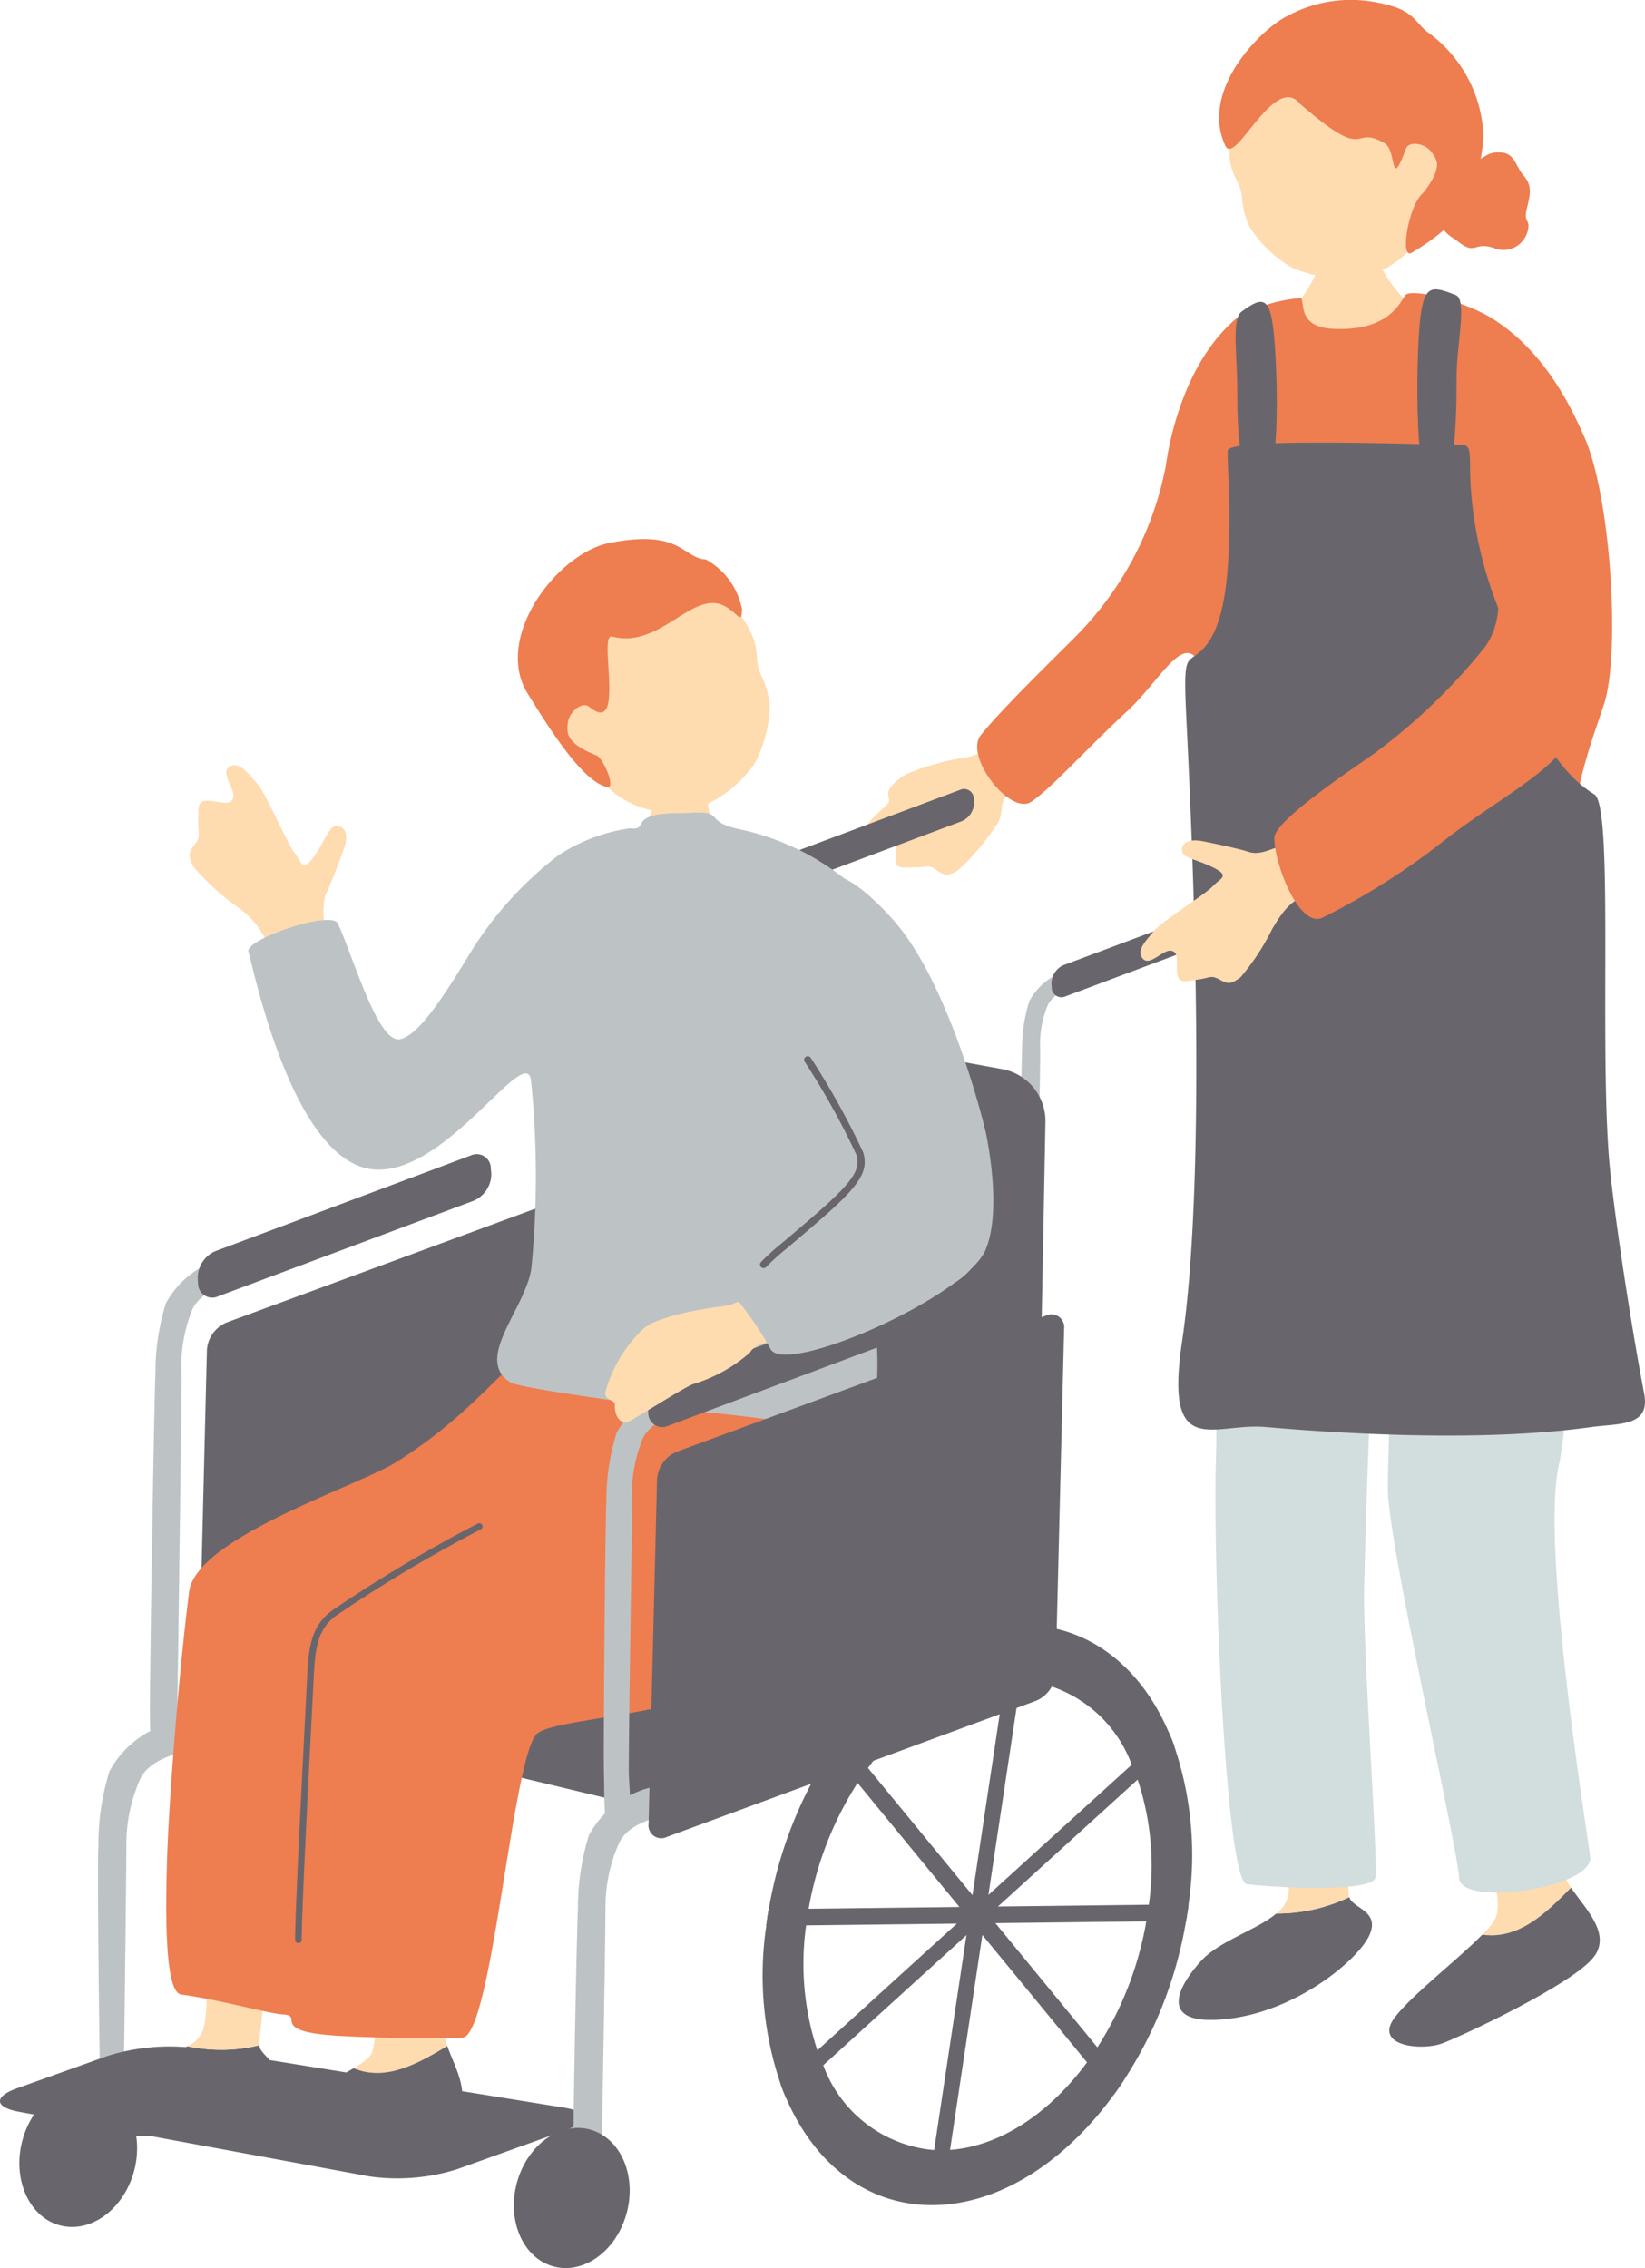<svg xmlns="http://www.w3.org/2000/svg" width="83.983" height="115.8" viewBox="0 0 83.983 115.8">
  <g id="グループ_3293" data-name="グループ 3293" transform="translate(0 0)">
    <g id="グループ_3124" data-name="グループ 3124" transform="translate(44.007 0)">
      <g id="グループ_3119" data-name="グループ 3119" transform="translate(18.232)">
        <path id="パス_3949" data-name="パス 3949" d="M648.509,678.792c.147,0,2.077.138,2.261.121a13.579,13.579,0,0,0,.5,1.829,7.115,7.115,0,0,0,2.377,2.556c3.04,2.207-9.75,1.45-7.635.232a8.375,8.375,0,0,0,2.144-3.108C648.272,679.873,648.509,679,648.509,678.792Z" transform="translate(-642.954 -667.015)" fill="#ffdbb0"/>
        <g id="グループ_3118" data-name="グループ 3118">
          <path id="パス_3950" data-name="パス 3950" d="M637.74,675.657c1.108.928.855.006,2.084.477a1.275,1.275,0,0,0,1.6-.911c.157-.651-.239-.373-.036-1.182s.238-1.167-.179-1.657-.43-1.129-1.173-1.176-.859.383-1.274.4-.933-.143-1.161.711-.861,1.121-.73,1.617S636.663,675.041,637.74,675.657Z" transform="translate(-625.669 -663.426)" fill="#ee7d50"/>
          <path id="パス_3951" data-name="パス 3951" d="M656.17,668.17a4.785,4.785,0,0,1-3.307,3.291,6.6,6.6,0,0,1-3.815-.413,6.332,6.332,0,0,1-2.161-2.059,4.011,4.011,0,0,1-.4-1.488c-.1-1.231-.926-1.044-.56-3.642.111-.789,1.032-4.493,4.457-5.377C653.392,657.7,657.544,664.214,656.17,668.17Z" transform="translate(-645.315 -657.377)" fill="#ffdbb0"/>
          <path id="パス_3952" data-name="パス 3952" d="M645.46,661.747c-1.308-1.63-3.314,3.208-3.815,2.141-1.333-2.839,1.834-5.983,3.17-6.63a6.783,6.783,0,0,1,4.741-.651c1.792.352,1.735,1,2.481,1.525a6.829,6.829,0,0,1,2.783,5.222,8.577,8.577,0,0,1-1.308,4.169,11,11,0,0,1-2.369,1.828c-.6.339-.152-2.456.6-3.057,1.006-1.281.719-1.694.413-2.106s-1.14-.583-1.3-.139c-.819,2.21-.445.075-1.083-.294C648.032,662.754,649.049,664.867,645.46,661.747Z" transform="translate(-641.324 -656.442)" fill="#ee7d50"/>
        </g>
      </g>
      <path id="パス_3953" data-name="パス 3953" d="M689.643,725.059c-.907.632-2.141,1.992-3.319,2.278a12.877,12.877,0,0,0-3.228.9c-1.488,1-.511,1.119-.956,1.552s-1.5,1.3-1.2,1.766,1.1-.344,1.493-.215.188.5.163,1.131.349.5,1,.5.692-.169,1.131.161.589.239,1.041.012a12.008,12.008,0,0,0,1.937-2.264c.723-.912-.4-1.485,1.944-2.429,1.047-.421,2.252-1.539,2.12-2.566C691.093,724.464,690.761,724.278,689.643,725.059Z" transform="translate(-680.887 -688.687)" fill="#ffdbb0"/>
      <g id="グループ_3122" data-name="グループ 3122" transform="translate(16.17 44.596)">
        <g id="グループ_3120" data-name="グループ 3120" transform="translate(10.751 46.41)">
          <path id="パス_3954" data-name="パス 3954" d="M637.46,834.526a2.973,2.973,0,0,1-.278-.493c-.458-1.1-.419-4.124-.692-4.88,0,0-3.788,1.044-3.639,2.174s1.2,3.7.764,4.728a3.47,3.47,0,0,1-.688.875C634.775,837.184,636.152,835.858,637.46,834.526Z" transform="translate(-628.181 -829.153)" fill="#ffdbb0"/>
          <path id="パス_3955" data-name="パス 3955" d="M639.341,839.349c-1.309,1.332-2.685,2.658-4.533,2.4-1.224,1.251-3.645,3.117-4.483,4.246-1.071,1.443,1.393,1.7,2.45,1.3s6.65-3.015,7.726-4.406C641.424,841.694,640.041,840.392,639.341,839.349Z" transform="translate(-630.062 -833.976)" fill="#68666c"/>
        </g>
        <g id="グループ_3121" data-name="グループ 3121" transform="translate(0 45.327)">
          <path id="パス_3956" data-name="パス 3956" d="M657.114,841.1c-.993.839-2.9,1.389-3.837,2.416-1.269,1.393-2.222,3.359,1.337,2.964s6.7-3.029,7.261-4.29c.545-1.235-.869-1.351-1.035-1.928A8.641,8.641,0,0,1,657.114,841.1Z" transform="translate(-652.132 -833.324)" fill="#68666c"/>
          <path id="パス_3957" data-name="パス 3957" d="M658.243,827.1s-3.87.4-3.91,1.043,1.318,4.138,1.183,5.689a1.56,1.56,0,0,1-.63,1.042,8.641,8.641,0,0,0,3.727-.838c0-.013-.01-.024-.013-.037C658.488,833.386,658.718,827.957,658.243,827.1Z" transform="translate(-649.905 -827.097)" fill="#ffdbb0"/>
        </g>
        <path id="パス_3958" data-name="パス 3958" d="M650.266,741.076a61.567,61.567,0,0,1,.584,12.671c-.322,7.139-1.235,16.3-1.526,17.516-.994,4.17,1.621,19.835,1.6,20.111-.128,1.572-6.656,2.45-6.7.991-.048-1.5-3.639-17.066-3.639-19.9,0-2.063.469-11.291-.307-11.261-.471.019-.828,13.59-.9,16.249-.085,3,.745,14.476.57,14.913-.311.777-5.478.463-6.565.308s-1.749-16.74-1.57-21.786c.186-5.249-1.157-28.362-.742-28.827S650.266,741.076,650.266,741.076Z" transform="translate(-629.909 -741.076)" fill="#d2ddde"/>
      </g>
      <g id="グループ_3123" data-name="グループ 3123" transform="translate(5.879 14.773)">
        <path id="パス_3959" data-name="パス 3959" d="M642.168,686.072a7.831,7.831,0,0,1,3.21-.981c.256.072-.25,1.465,1.62,1.568,2.813.155,3.437-1.288,3.713-1.7s3.01.292,4.393,1.141c2.777,1.7,4.136,4.687,4.755,6.072,1.36,3.046,1.85,11.06,1.01,13.65-.462,1.424-1.513,4.122-1.481,6.213.031,2.047-.8,5.352-.8,9.037,0,1.558-6.425.8-7.653.237-.992-.451-5.809-.367-7.259-.056s-3.541.669-3.584-1.065c-.116-4.675.127-8.942.161-11.116s.322-5.337-.4-5.784c-.794-.489-1.89,1.563-3.318,2.882-2.049,1.893-3.9,3.968-4.915,4.641-1.066.709-3.422-2.323-2.573-3.4,1.067-1.352,4.169-4.351,4.826-5.022a16.888,16.888,0,0,0,4.62-8.713C638.617,692.8,639.29,688.449,642.168,686.072Z" transform="translate(-628.863 -684.645)" fill="#ee7d50"/>
        <path id="パス_3960" data-name="パス 3960" d="M661.659,686.194c-.523.387-.2,2.336-.213,4.124-.009,1.822.135,4.977,1.162,4.976,1.045,0,.914-5.578.726-7.725S662.8,685.348,661.659,686.194Z" transform="translate(-648.164 -685.051)" fill="#68666c"/>
        <path id="パス_3961" data-name="パス 3961" d="M645.449,684.768c.607.234.033,2.51.042,4.3.01,1.822-.08,5.98-1.107,5.98-1.045,0-.97-6.582-.781-8.729S644.2,684.285,645.449,684.768Z" transform="translate(-621.015 -684.477)" fill="#68666c"/>
        <path id="パス_3962" data-name="パス 3962" d="M628.207,699.732c.048-.674,9.979-.3,11.268-.3s1.045-.126,1.123,1.965a20.369,20.369,0,0,0,1.317,6.118c.757,1.934,1.562,7.658,5.008,9.773.991.608.247,12.728.762,18.767.179,2.1.977,7.6,1.78,11.836.321,1.7-1.284,1.5-2.752,1.707-6.025.839-13.934.222-16.585-.01s-5.164,1.751-4.26-4.337c1.325-8.918.495-26.257.247-31.336-.2-4.033-.058-3.2.775-4,1.312-1.259,1.355-4.492,1.394-6.2S628.168,700.274,628.207,699.732Z" transform="translate(-615.41 -691.503)" fill="#68666c"/>
      </g>
    </g>
    <g id="グループ_3127" data-name="グループ 3127" transform="translate(32.163 40.29)">
      <g id="グループ_3125" data-name="グループ 3125" transform="translate(5.566)">
        <path id="パス_3963" data-name="パス 3963" d="M708.967,740.245c-.728.25-1.617.539-1.919,1.164a5.283,5.283,0,0,0-.388,2.307c0,.927-.137,9.166-.119,9.77.022.76.234,2.135-.494,2.135-.446,0-.372-1.019-.4-2.166-.023-.884.045-9.006.088-9.782a8.226,8.226,0,0,1,.366-2.458,3.263,3.263,0,0,1,2.2-1.638c1.035-.253,1.34-.436,1.426-.065C709.876,740.16,709.541,740.048,708.967,740.245Z" transform="translate(-705.642 -735.93)" fill="#bdc3c4"/>
        <path id="パス_3964" data-name="パス 3964" d="M701.1,733.574a1.033,1.033,0,0,1-.628.968l-9.046,3.389a.5.5,0,0,1-.717-.465l-.01-.163a1.034,1.034,0,0,1,.628-.969l9.046-3.389a.5.5,0,0,1,.717.465Z" transform="translate(-689.101 -732.903)" fill="#68666c"/>
      </g>
      <g id="グループ_3126" data-name="グループ 3126" transform="translate(19.925 5.545)">
        <path id="パス_3965" data-name="パス 3965" d="M681.716,750.768c-.729.25-1.617.539-1.919,1.164a5.275,5.275,0,0,0-.389,2.306c0,.927-.136,9.167-.119,9.771.022.76.233,2.135-.494,2.135-.445,0-.371-1.019-.4-2.167-.023-.884.044-9.005.087-9.781a8.244,8.244,0,0,1,.367-2.458,3.263,3.263,0,0,1,2.2-1.639c1.035-.252,1.34-.435,1.426-.065C682.625,750.683,682.289,750.571,681.716,750.768Z" transform="translate(-678.39 -746.453)" fill="#bdc3c4"/>
        <path id="パス_3966" data-name="パス 3966" d="M673.844,744.1a1.033,1.033,0,0,1-.628.969l-9.046,3.389a.5.5,0,0,1-.717-.465l-.01-.163a1.033,1.033,0,0,1,.628-.968l9.046-3.389a.5.5,0,0,1,.717.465Z" transform="translate(-661.849 -743.426)" fill="#68666c"/>
      </g>
      <path id="パス_3967" data-name="パス 3967" d="M704.545,783.181a1.749,1.749,0,0,1-2.2,1.741l-16.4-3.593a2.884,2.884,0,0,1-2.163-2.688l0-22.641a1.785,1.785,0,0,1,2.179-1.817l16.888,3.079a2.7,2.7,0,0,1,2.137,2.611Z" transform="translate(-683.775 -742.953)" fill="#68666c"/>
    </g>
    <g id="グループ_3132" data-name="グループ 3132" transform="translate(0 58.939)">
      <g id="グループ_3131" data-name="グループ 3131" transform="translate(0.989 0)">
        <g id="グループ_3129" data-name="グループ 3129" transform="translate(0 28.36)">
          <path id="パス_3968" data-name="パス 3968" d="M767.886,823.919c-1.124.385-2.813.608-3.312,1.8a8.177,8.177,0,0,0-.675,3.39c0,1.43-.143,13.245-.177,14.176s.3.6-.629.6-.5-1.23-.532-2.593-.158-11.052-.091-12.249a12.692,12.692,0,0,1,.565-3.79,5.027,5.027,0,0,1,3.391-2.527c1.6-.39,2.735-1.121,2.91-.073C769.505,823.669,768.769,823.616,767.886,823.919Z" transform="translate(-758.436 -822.116)" fill="#bdc3c4"/>
          <g id="グループ_3128" data-name="グループ 3128" transform="translate(0 19.126)">
            <path id="パス_3969" data-name="パス 3969" d="M777.642,862.788c-.506,1.967-2.2,3.232-3.779,2.825s-2.452-2.331-1.946-4.3,2.2-3.232,3.779-2.825S778.148,860.82,777.642,862.788Z" transform="translate(-771.774 -858.413)" fill="#68666c"/>
            <path id="パス_3970" data-name="パス 3970" d="M777.558,864.087a1.471,1.471,0,1,1-.945-2.089A1.641,1.641,0,0,1,777.558,864.087Z" transform="translate(-773.161 -860.092)" fill="#68666c"/>
          </g>
        </g>
        <g id="グループ_3130" data-name="グループ 3130" transform="translate(6.664)">
          <path id="パス_3971" data-name="パス 3971" d="M763.93,778.872c-1.05.36-2.329.776-2.764,1.677a7.607,7.607,0,0,0-.56,3.323c0,1.335-.2,16.517-.227,17.386s.3,1.663-.573,1.663-.784-.223-.815-1.5.219-16.5.281-17.615a11.887,11.887,0,0,1,.528-3.541,4.7,4.7,0,0,1,3.168-2.36c1.491-.364,1.931-.627,2.055-.094C765.24,778.75,764.756,778.589,763.93,778.872Z" transform="translate(-758.988 -772.656)" fill="#bdc3c4"/>
          <path id="パス_3972" data-name="パス 3972" d="M752.44,769.261a1.488,1.488,0,0,1-.9,1.4L738.5,775.539a.724.724,0,0,1-1.033-.67l-.014-.235a1.489,1.489,0,0,1,.9-1.4l13.031-4.882a.723.723,0,0,1,1.032.67Z" transform="translate(-735.01 -768.295)" fill="#68666c"/>
        </g>
      </g>
      <path id="パス_3973" data-name="パス 3973" d="M707.742,817.115,685.168,811.7l21.86-10.65,20.474,5.5Z" transform="translate(-674.865 -783.788)" fill="#68666c"/>
      <path id="パス_3974" data-name="パス 3974" d="M751.908,860.989a10.159,10.159,0,0,1-4.465.365l-17.894-3.3c-1.255-.231-1.3-.773-.1-1.2l4.6-1.646a10.7,10.7,0,0,1,4.475-.411l18.836,3.043c1.26.2,1.308.724.107,1.156Z" transform="translate(-728.579 -809.173)" fill="#68666c"/>
      <path id="パス_3975" data-name="パス 3975" d="M746.352,789.621a1.649,1.649,0,0,1-1,1.392l-18.837,6.945a.654.654,0,0,1-.945-.676l.433-17.592a1.646,1.646,0,0,1,1-1.392l18.837-6.946a.654.654,0,0,1,.945.676Z" transform="translate(-715.439 -769.714)" fill="#68666c"/>
    </g>
    <g id="グループ_3134" data-name="グループ 3134" transform="translate(26.233 90.619)">
      <path id="パス_3976" data-name="パス 3976" d="M721.8,830.191c-1.106.379-2.767.6-3.258,1.775a8.034,8.034,0,0,0-.664,3.334c0,1.406-.182,12.022-.215,12.937s.137,1.784-.779,1.784-.619.055-.652-1.286.175-12.323.24-13.5a12.5,12.5,0,0,1,.556-3.729,4.948,4.948,0,0,1,3.335-2.485c1.57-.384,2.691-1.1,2.863-.072C723.389,829.946,722.665,829.893,721.8,830.191Z" transform="translate(-713.199 -828.418)" fill="#bdc3c4"/>
      <g id="グループ_3133" data-name="グループ 3133" transform="translate(0 18.025)">
        <path id="パス_3977" data-name="パス 3977" d="M729.825,866.928c-.5,1.934-2.162,3.179-3.717,2.778s-2.412-2.293-1.914-4.227,2.162-3.179,3.717-2.779S730.323,864.993,729.825,866.928Z" transform="translate(-724.052 -862.625)" fill="#68666c"/>
        <path id="パス_3978" data-name="パス 3978" d="M729.743,868.207a1.447,1.447,0,1,1-.93-2.055A1.614,1.614,0,0,1,729.743,868.207Z" transform="translate(-725.417 -864.276)" fill="#68666c"/>
      </g>
    </g>
    <g id="グループ_3145" data-name="グループ 3145" transform="translate(3.995 27.525)">
      <g id="グループ_3140" data-name="グループ 3140" transform="translate(22.444)">
        <path id="パス_3979" data-name="パス 3979" d="M712.478,729.055c.141,0,2.014.144,2.19.131.065.3.44,2.8.551,3.192.424,1.49,4,2.395,3.544,3.774-1.44,3.45-7.891,2.315-9.236.7-.486-3.071,2.512-2.342,2.713-4.837C712.283,731.48,712.474,729.253,712.478,729.055Z" transform="translate(-705.414 -718.318)" fill="#ffdbb0"/>
        <g id="グループ_3139" data-name="グループ 3139" transform="translate(0)">
          <path id="パス_3980" data-name="パス 3980" d="M713.059,721.841a4.768,4.768,0,0,0,4.54,1.273,6.421,6.421,0,0,0,3.069-2.316,6.587,6.587,0,0,0,.8-2.953,4.326,4.326,0,0,0-.419-1.544c-.551-1.156.259-1.41-1.394-3.56-.5-.652-3.2-3.513-6.6-2.561C710.059,711.014,709.189,719.168,713.059,721.841Z" transform="translate(-708.606 -709.298)" fill="#ffdbb0"/>
          <path id="パス_3981" data-name="パス 3981" d="M723.453,711.989c.915.306,1.112,1.171,1.154.288a3.688,3.688,0,0,0-1.854-2.56c-1.167-.053-1.244-1.572-4.921-.839-2.681.534-5.94,4.844-4.166,7.695,1.122,1.8,2.752,4.429,4.024,4.762.536.14-.19-1.5-.51-1.61-1.571-.623-1.529-1.143-1.469-1.672s.717-1.119,1.1-.806c1.89,1.554.42-3.785,1.16-3.592C720.31,714.265,721.875,711.565,723.453,711.989Z" transform="translate(-713.161 -708.679)" fill="#ee7d50"/>
        </g>
      </g>
      <path id="パス_3989" data-name="パス 3989" d="M758.733,739.927a4.638,4.638,0,0,1-.281-2.666c.241-.472.694-1.657.955-2.378s.085-1.168-.336-1.192-.521.6-1.153,1.514-.652.322-1.027-.151-1.465-3.056-1.916-3.545-.9-1.152-1.4-.846.336,1.192.187,1.6-.545.186-1.215.142-.549.359-.567,1.051.161.745-.2,1.206-.272.623-.043,1.114a12.855,12.855,0,0,0,2.367,2.137,4.3,4.3,0,0,1,1.643,2.508c.053.205.122.484.2.8,1.068-.122,2.167-.169,3.19-.342C758.918,740.393,758.765,740.032,758.733,739.927Z" transform="translate(-745.853 -719.042)" fill="#ffdbb0"/>
      <g id="グループ_3144" data-name="グループ 3144" transform="translate(0 41.084)">
        <g id="グループ_3141" data-name="グループ 3141" transform="translate(8.455 28.132)">
          <path id="パス_3990" data-name="パス 3990" d="M746.51,847.757a2.856,2.856,0,0,1-.14-.524c-.159-1.134-.181-6.208-.252-6.974,0,0-3.347-.7-3.48.383s.584,6.76-.063,7.606a3.319,3.319,0,0,1-.849.646C743.378,849.575,744.974,848.677,746.51,847.757Z" transform="translate(-736.124 -840.036)" fill="#ffdbb0"/>
          <path id="パス_3991" data-name="パス 3991" d="M750.664,854.689c-1.536.92-3.132,1.818-4.785,1.136-1.437.865-4.134,2.012-5.183,2.857-1.342,1.08.883,1.912,1.96,1.793s6.9-1.191,8.23-2.223C752.03,857.367,751.062,855.826,750.664,854.689Z" transform="translate(-740.279 -846.968)" fill="#68666c"/>
        </g>
        <g id="グループ_3142" data-name="グループ 3142" transform="translate(0 28.836)">
          <path id="パス_3992" data-name="パス 3992" d="M763.958,854.668c-1.1.591-3,.729-4.076,1.508-1.465,1.055-2.747,2.711.669,3.044s6.886-1.516,7.658-2.589c.755-1.05-.548-1.439-.59-2.012A8.287,8.287,0,0,1,763.958,854.668Z" transform="translate(-758.379 -847.639)" fill="#68666c"/>
          <path id="パス_3993" data-name="パス 3993" d="M763.123,841.891s-2.975-.91-3.138-.318.312,4.548-.121,5.976a1.5,1.5,0,0,1-.8.853,8.288,8.288,0,0,0,3.661-.05.3.3,0,0,1,0-.037C762.739,847.72,763.4,842.791,763.123,841.891Z" transform="translate(-753.488 -841.372)" fill="#ffdbb0"/>
        </g>
        <g id="グループ_3143" data-name="グループ 3143" transform="translate(4.496)">
          <path id="パス_3994" data-name="パス 3994" d="M734.8,788.547a10.971,10.971,0,0,1,1.558,11.754c-2.448,5.374-13.958,5.172-15.124,6.261-1.257,1.176-2.3,15.523-3.817,15.512-.581,0-3.38.066-6.175-.086-3.79-.207-1.845-1.032-2.963-1.1-.8-.05-3.1-.729-5.21-1.018-.868-.12-.79-4.5-.716-6.948.077-2.515.555-9.177,1.128-13.624.354-2.745,8.583-5.374,10.556-6.6,3.948-2.463,5.765-5.242,7.092-5.869C722.955,785.962,734.8,788.547,734.8,788.547Z" transform="translate(-702.314 -786.647)" fill="#ee7d50"/>
          <path id="パス_3995" data-name="パス 3995" d="M738.47,825.472a.167.167,0,0,1-.167-.167c0-1.495.356-8.388.527-11.7.037-.726.066-1.278.079-1.56.072-1.489.135-2.775,1.36-3.612a72.181,72.181,0,0,1,7.364-4.385.166.166,0,1,1,.146.3,71.966,71.966,0,0,0-7.322,4.36c-1.036.708-1.136,1.735-1.214,3.353-.014.281-.043.834-.08,1.561-.171,3.31-.526,10.2-.526,11.683A.167.167,0,0,1,738.47,825.472Z" transform="translate(-731.726 -794.871)" fill="#68666c"/>
        </g>
      </g>
      <path id="パス_3996" data-name="パス 3996" d="M704.211,740.836c.777,1.665,2.048,6.165,3.183,5.905.932-.213,2.109-2.021,3.392-4.1a18.442,18.442,0,0,1,4.69-5.292,8.934,8.934,0,0,1,3.647-1.375c1.1.127-.285-.808,2.744-.774,2.418-.174.738.417,3.045.864a13,13,0,0,1,6.074,3.276c1.273,1.052.355,5.469.96,8.637.159.831-.486,6.659-.462,10.481.012,1.961,1.088,8.552-1.121,8.246-.753-.1-5.747-.782-7.036-.878-.728-.054-9.731-1.19-10.32-1.57-1.868-1.2.795-3.759,1.084-5.822a48.415,48.415,0,0,0-.026-9.658c-.374-1.716-4.318,4.868-7.97,4.62-4.133-.28-6.157-10.087-6.45-11.134C699.476,741.652,703.883,740.13,704.211,740.836Z" transform="translate(-690.957 -721.209)" fill="#bdc3c4"/>
    </g>
    <g id="グループ_3147" data-name="グループ 3147" transform="translate(33.115 67.117)">
      <path id="パス_3997" data-name="パス 3997" d="M702.739,802.143a1.647,1.647,0,0,1-1,1.392l-18.837,6.946a.655.655,0,0,1-.945-.676l.433-17.592a1.647,1.647,0,0,1,1-1.392l18.837-6.946a.655.655,0,0,1,.945.676Z" transform="translate(-681.96 -783.815)" fill="#68666c"/>
      <g id="グループ_3146" data-name="グループ 3146" transform="translate(5.831 15.848)">
        <path id="パス_3998" data-name="パス 3998" d="M691.253,828.578c-.022.142-.042.278-.069.421a21.348,21.348,0,0,1-3.164,8.114c-.17.263-.346.519-.531.769-2.471,3.4-5.808,5.59-9.187,5.63s-6.067-2.082-7.522-5.432c-.111-.247-.209-.5-.3-.76a17.208,17.208,0,0,1-.729-8.068c.016-.142.036-.278.057-.42s.043-.285.07-.427a21.483,21.483,0,0,1,3.163-8.115c.165-.262.345-.513.531-.763,2.465-3.4,5.809-5.6,9.187-5.636s6.073,2.082,7.522,5.437c.111.248.216.495.3.754a17.3,17.3,0,0,1,.729,8.068C691.3,828.294,691.274,828.436,691.253,828.578Zm-2.1.445c.026-.136.047-.279.069-.421s.043-.285.059-.427a13.965,13.965,0,0,0-.571-6.39c-.092-.259-.19-.512-.3-.754a6.636,6.636,0,0,0-5.667-4.329c-.129-.011-.265-.015-.4-.013s-.275.009-.408.023c-2.575.19-5.094,1.9-6.991,4.479-.185.245-.36.5-.531.764a17.427,17.427,0,0,0-2.5,6.426c-.027.142-.049.285-.07.427s-.043.284-.057.421a14.015,14.015,0,0,0,.577,6.39,8.052,8.052,0,0,0,.3.76,6.632,6.632,0,0,0,5.667,4.323c.13.01.266.014.4.013s.275-.009.408-.023c2.575-.19,5.093-1.894,6.99-4.473.185-.245.36-.5.532-.77A17.366,17.366,0,0,0,689.152,829.023Z" transform="translate(-669.576 -813.891)" fill="#68666c"/>
        <path id="パス_3999" data-name="パス 3999" d="M686.768,843.293l-.813.01,3.831-25.462.813-.01Z" transform="translate(-677.322 -815.755)" fill="#68666c"/>
        <path id="パス_4000" data-name="パス 4000" d="M691.126,842.173c-.17.263-.346.519-.531.769l-1.368-1.664-5.339-6.5-.486-.592-.2-.246-.146-.17-.341-.422-5.2-6.335-1.367-1.665c.165-.262.345-.513.531-.763l1.367,1.664,5.339,6.5.342.416.14.17.2.246.144.176.342.416,5.2,6.335Z" transform="translate(-672.681 -818.951)" fill="#68666c"/>
        <path id="パス_4001" data-name="パス 4001" d="M691.4,841.381c-.022.142-.042.278-.069.421l-21.435.253c.016-.142.036-.278.057-.421s.043-.284.07-.427l21.435-.254C691.446,841.1,691.425,841.238,691.4,841.381Z" transform="translate(-669.726 -826.694)" fill="#68666c"/>
        <path id="パス_4002" data-name="パス 4002" d="M691.388,824.965l-9.007,8.184-.47.432-.2.174-.271.252-.2.18-.468.426-7.317,6.649-1.874,1.7c-.111-.247-.209-.5-.3-.76l19.8-17.992C691.2,824.459,691.3,824.706,691.388,824.965Z" transform="translate(-670.38 -818.773)" fill="#68666c"/>
      </g>
    </g>
    <g id="グループ_3148" data-name="グループ 3148" transform="translate(30.824 65.672)">
      <path id="パス_4003" data-name="パス 4003" d="M720.2,791.477c-1.033.354-2.291.763-2.719,1.649a7.475,7.475,0,0,0-.551,3.269c0,1.314-.194,12.99-.169,13.845.032,1.078.331,3.025-.7,3.025-.631,0-.527-1.443-.569-3.07-.032-1.252.064-12.761.125-13.861a11.688,11.688,0,0,1,.519-3.482,4.623,4.623,0,0,1,3.116-2.321c1.466-.358,1.9-.617,2.021-.093C721.484,791.357,721.008,791.2,720.2,791.477Z" transform="translate(-715.483 -785.362)" fill="#bdc3c4"/>
      <path id="パス_4004" data-name="パス 4004" d="M709.042,782.023a1.464,1.464,0,0,1-.89,1.373l-12.818,4.8a.712.712,0,0,1-1.015-.659l-.014-.231a1.465,1.465,0,0,1,.889-1.373l12.818-4.8a.712.712,0,0,1,1.016.659Z" transform="translate(-692.045 -781.073)" fill="#68666c"/>
    </g>
    <g id="グループ_3151" data-name="グループ 3151" transform="translate(30.901 44.581)">
      <g id="グループ_3150" data-name="グループ 3150" transform="translate(0)">
        <g id="グループ_3149" data-name="グループ 3149">
          <path id="パス_4005" data-name="パス 4005" d="M703.231,745.211c-3.115-2-4.971,1.712-4.35,3.634.944,2.926,6.122,11.04,4.35,12.158a39.038,39.038,0,0,1-7.366,3.812c-.65.068-3.494.448-4.36,1.185a7.079,7.079,0,0,0-1.9,3.086c-.235.577.447.528.44.772-.022.692.345,1.085.764.857.763-.416,2.875-1.781,3.258-1.891a7.816,7.816,0,0,0,2.872-1.6c.3-.52,1.112-.535,2.331-.9.572-.171,3.57-1.035,6.292-1.859,3.079-.932,3.633-2.635,3.354-4.313a35.988,35.988,0,0,0-2.166-7.6C705.251,748.62,704.969,746.329,703.231,745.211Z" transform="translate(-689.557 -742.744)" fill="#ffdbb0"/>
          <path id="パス_4006" data-name="パス 4006" d="M691.806,741.675c1.34-1.3,2.893-.517,4.9,1.7,2.9,3.211,4.695,10.476,4.809,11.058.276,1.412.648,4.177-.035,5.826-1.02,2.46-10.353,6.528-11,5.056a17.7,17.7,0,0,0-1.593-2.371c-.795-1.012,6.285-5.529,6.285-6.937,0-1.728-3.587-6.308-4.628-8.586S691.048,742.409,691.806,741.675Z" transform="translate(-682.056 -741.047)" fill="#bdc3c4"/>
        </g>
      </g>
      <path id="パス_4007" data-name="パス 4007" d="M701.461,769.6a.185.185,0,0,1-.131-.315,11.855,11.855,0,0,1,1.015-.922c.32-.27.808-.68,1.669-1.424,2.1-1.815,2.4-2.4,2.18-3.138a38.593,38.593,0,0,0-2.639-4.741.185.185,0,0,1,.311-.2,40.173,40.173,0,0,1,2.682,4.836c.284.975-.188,1.7-2.294,3.521-.863.746-1.352,1.157-1.673,1.427a11.48,11.48,0,0,0-.991.9A.182.182,0,0,1,701.461,769.6Z" transform="translate(-693.376 -749.435)" fill="#68666c"/>
    </g>
    <g id="グループ_3152" data-name="グループ 3152" transform="translate(58.227 25.287)">
      <path id="パス_4008" data-name="パス 4008" d="M664.777,738.045c-1.021.425-1.433.563-1.9.409s-1.629-.4-2.332-.539-1.09.089-1.052.481.631.394,1.563.847.391.555.008.97-2.609,1.791-3,2.277-.934.994-.579,1.417,1.052-.482,1.453-.4.251.476.306,1.1.41.455,1.052.372.664-.256,1.142.015.614.161,1.033-.121a12.012,12.012,0,0,0,1.633-2.492c.6-1,1.035-1.568,2.045-1.777a2.377,2.377,0,0,0,.188-1.833C665.493,737.44,664.938,737.978,664.777,738.045Z" transform="translate(-657.373 -720.252)" fill="#ffdbb0"/>
      <path id="パス_4009" data-name="パス 4009" d="M640.928,705.553c.04,1.271,1.477,4.584-.079,6.654a30.2,30.2,0,0,1-5.621,5.4c-1.392.984-5.14,3.467-5.114,4.338.043,1.436,1.264,4.509,2.417,4.074a35.394,35.394,0,0,0,6.326-4.014c2.821-2.188,5.77-3.562,6.622-5.615s1.728-6.144.887-8.273S640.836,702.675,640.928,705.553Z" transform="translate(-623.286 -704.431)" fill="#ee7d50"/>
    </g>
  </g>
</svg>
